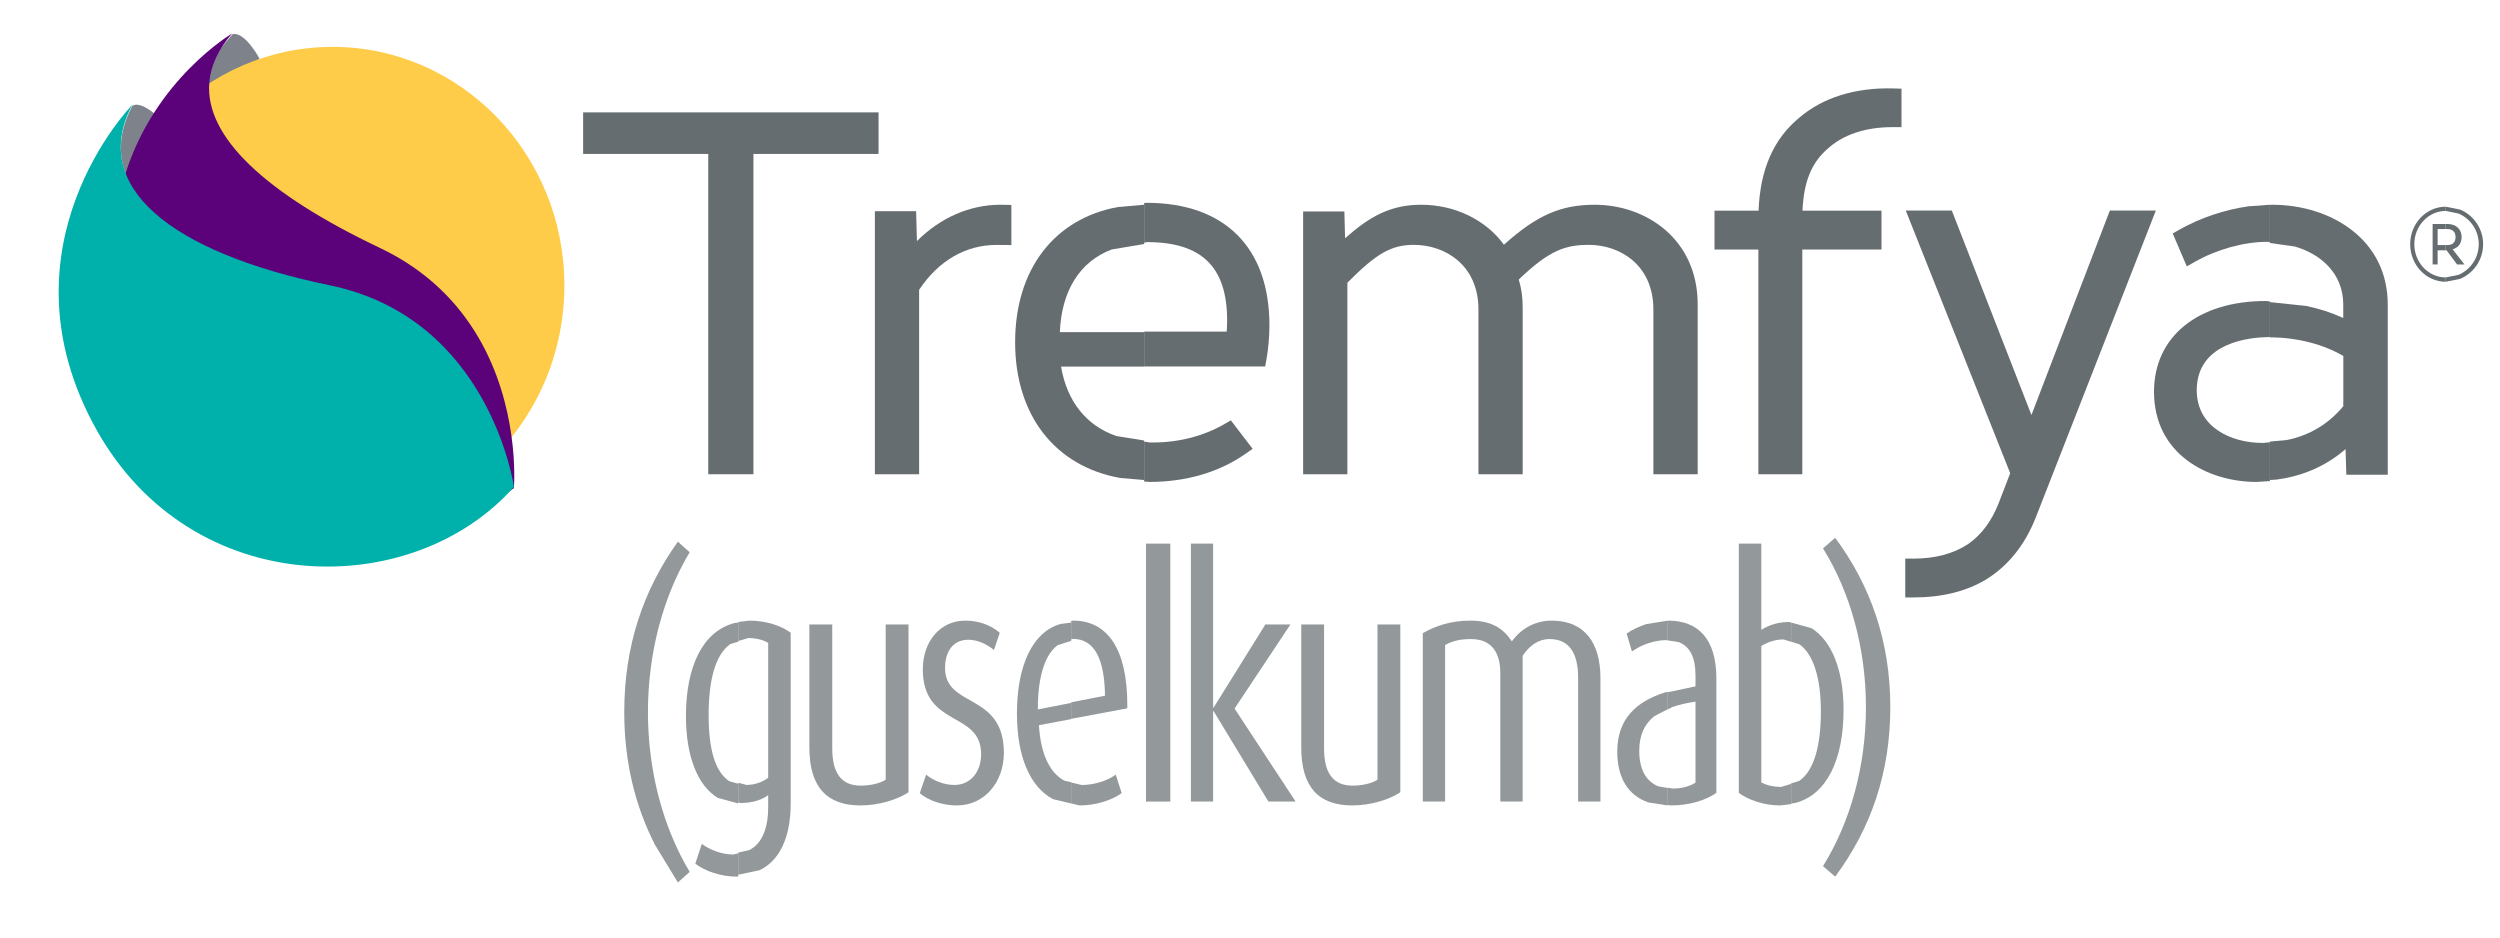 <svg width="40" height="15" viewBox="0 0 40 15" fill="none" xmlns="http://www.w3.org/2000/svg">
<g clip-path="url(#clip0_37136_18547)">
<path fill-rule="evenodd" clip-rule="evenodd" d="M3.723 0.546C3.922 0.504 4.153 0.939 4.153 0.939L3.339 1.52C3.256 1.138 3.413 0.894 3.723 0.546Z" fill="#7E838B"/>
<path fill-rule="evenodd" clip-rule="evenodd" d="M2.117 1.694C2.302 1.581 2.687 2.027 2.687 2.027L2.049 2.875C1.879 2.513 1.894 2.116 2.117 1.694Z" fill="#7E838B"/>
<ellipse cx="5.32" cy="4.569" rx="3.71" ry="3.819" fill="#FFCC49"/>
<path fill-rule="evenodd" clip-rule="evenodd" d="M3.715 0.535C3.491 0.791 3.372 1.052 3.349 1.317C3.274 2.19 4.252 3.099 6.079 3.967C7.6 4.689 8.052 6.056 8.18 6.951C8.253 7.456 8.222 7.811 8.222 7.811C7.449 8.354 6.451 8.543 5.474 8.399C3.94 8.173 2.46 7.123 1.991 5.316C1.73 4.311 1.792 3.473 2.003 2.793C2.48 1.26 3.715 0.535 3.715 0.535Z" fill="#5B027A"/>
<path fill-rule="evenodd" clip-rule="evenodd" d="M2.117 1.676C1.43 2.974 2.702 4.033 5.274 4.564C7.846 5.095 8.223 7.791 8.223 7.791C6.601 9.622 3.074 9.617 1.543 6.874C-0.095 3.938 2.117 1.676 2.117 1.676Z" fill="#00B0AB"/>
<path fill-rule="evenodd" clip-rule="evenodd" d="M10.846 8.667L11.035 8.836C10.607 9.549 10.367 10.453 10.367 11.393C10.367 12.333 10.607 13.236 11.035 13.95L10.846 14.119L10.479 13.516C10.16 12.889 9.988 12.185 9.988 11.393C9.988 10.336 10.293 9.438 10.846 8.667Z" fill="#666D70" fill-opacity="0.7"/>
<path fill-rule="evenodd" clip-rule="evenodd" d="M11.229 13.503C11.354 13.595 11.546 13.672 11.731 13.672L11.813 13.653V14.021L11.791 14.026C11.534 14.026 11.281 13.939 11.125 13.819L11.229 13.503Z" fill="#666D70" fill-opacity="0.7"/>
<path fill-rule="evenodd" clip-rule="evenodd" d="M11.813 9.961V10.267L11.685 10.305C11.444 10.475 11.338 10.884 11.338 11.442C11.338 11.984 11.44 12.35 11.67 12.5L11.813 12.54V12.856L11.486 12.767C11.165 12.574 10.975 12.106 10.975 11.458C10.975 10.659 11.246 10.096 11.758 9.967L11.813 9.961Z" fill="#666D70" fill-opacity="0.7"/>
<path fill-rule="evenodd" clip-rule="evenodd" d="M11.993 9.93C12.25 9.93 12.498 10.009 12.651 10.124V12.859C12.651 13.396 12.474 13.769 12.155 13.923L11.813 13.995V13.64L11.987 13.602C12.203 13.493 12.291 13.235 12.291 12.912V12.722C12.192 12.796 12.043 12.848 11.848 12.848L11.813 12.839V12.524L11.944 12.559C12.084 12.559 12.209 12.507 12.291 12.444V10.287C12.209 10.235 12.093 10.209 11.973 10.209L11.813 10.256V9.951L11.993 9.93Z" fill="#666D70" fill-opacity="0.7"/>
<path fill-rule="evenodd" clip-rule="evenodd" d="M12.95 9.991H13.316V11.974C13.316 12.37 13.461 12.57 13.772 12.57C13.913 12.57 14.075 12.539 14.171 12.475V9.991H14.536V12.676C14.366 12.792 14.059 12.887 13.768 12.887C13.232 12.887 12.95 12.597 12.95 11.958V9.991Z" fill="#666D70" fill-opacity="0.7"/>
<path fill-rule="evenodd" clip-rule="evenodd" d="M15.444 9.93C15.657 9.93 15.849 9.998 15.996 10.125L15.903 10.4C15.788 10.305 15.637 10.236 15.493 10.236C15.239 10.236 15.121 10.438 15.121 10.686C15.121 11.337 16.062 11.072 16.062 12.046C16.062 12.506 15.759 12.887 15.309 12.887C15.092 12.887 14.855 12.812 14.716 12.691L14.818 12.395C14.949 12.501 15.117 12.559 15.272 12.559C15.53 12.559 15.698 12.347 15.698 12.067C15.698 11.368 14.765 11.649 14.765 10.707C14.765 10.268 15.039 9.93 15.444 9.93Z" fill="#666D70" fill-opacity="0.7"/>
<path fill-rule="evenodd" clip-rule="evenodd" d="M17.139 9.961V10.253L16.922 10.323C16.713 10.477 16.606 10.845 16.606 11.325V11.351L17.139 11.246V11.506L16.623 11.603C16.648 12.039 16.784 12.358 17.028 12.49L17.139 12.516V12.856L16.847 12.786C16.476 12.587 16.271 12.102 16.271 11.414C16.271 10.639 16.528 10.104 16.971 9.983L17.139 9.961Z" fill="#666D70" fill-opacity="0.7"/>
<path fill-rule="evenodd" clip-rule="evenodd" d="M17.852 12.394L17.947 12.69C17.79 12.803 17.533 12.887 17.272 12.887L17.139 12.855V12.52L17.309 12.56C17.512 12.56 17.727 12.487 17.852 12.394Z" fill="#666D70" fill-opacity="0.7"/>
<path fill-rule="evenodd" clip-rule="evenodd" d="M17.173 9.93C17.714 9.93 18.037 10.376 18.037 11.28V11.333L17.139 11.501V11.237L17.68 11.131C17.672 10.552 17.517 10.222 17.164 10.222L17.139 10.23V9.934L17.173 9.93Z" fill="#666D70" fill-opacity="0.7"/>
<path fill-rule="evenodd" clip-rule="evenodd" d="M18.336 8.698H18.725V12.825H18.336V8.698Z" fill="#666D70" fill-opacity="0.7"/>
<path fill-rule="evenodd" clip-rule="evenodd" d="M19.054 8.698H19.41V11.321H19.418L20.246 9.991H20.647L19.753 11.337L20.73 12.825H20.295L19.418 11.379H19.41V12.825H19.054V8.698Z" fill="#666D70" fill-opacity="0.7"/>
<path fill-rule="evenodd" clip-rule="evenodd" d="M20.82 9.991H21.185V11.974C21.185 12.37 21.33 12.57 21.642 12.57C21.783 12.57 21.945 12.539 22.04 12.475V9.991H22.405V12.676C22.235 12.792 21.928 12.887 21.637 12.887C21.102 12.887 20.82 12.597 20.82 11.958V9.991Z" fill="#666D70" fill-opacity="0.7"/>
<path fill-rule="evenodd" clip-rule="evenodd" d="M23.524 9.93C23.857 9.93 24.046 10.046 24.19 10.262C24.338 10.056 24.564 9.93 24.826 9.93C25.369 9.93 25.607 10.304 25.607 10.848V12.825H25.25V10.842C25.25 10.468 25.118 10.225 24.794 10.225C24.613 10.225 24.469 10.331 24.362 10.494V12.825H24.005V10.768C24.005 10.441 23.865 10.225 23.537 10.225C23.368 10.225 23.245 10.252 23.122 10.32V12.825H22.765V10.13C22.978 10.009 23.224 9.93 23.524 9.93Z" fill="#666D70" fill-opacity="0.7"/>
<path fill-rule="evenodd" clip-rule="evenodd" d="M26.684 11.069V11.347L26.469 11.459C26.312 11.584 26.228 11.761 26.228 12.014C26.228 12.306 26.334 12.502 26.535 12.582L26.684 12.608V12.887L26.373 12.839C26.055 12.728 25.876 12.453 25.876 12.025C25.876 11.505 26.178 11.225 26.636 11.08L26.684 11.069Z" fill="#666D70" fill-opacity="0.7"/>
<path fill-rule="evenodd" clip-rule="evenodd" d="M26.684 9.93V10.246L26.66 10.242C26.469 10.242 26.262 10.316 26.111 10.423L26.026 10.136C26.117 10.075 26.225 10.023 26.339 9.986L26.684 9.93Z" fill="#666D70" fill-opacity="0.7"/>
<path fill-rule="evenodd" clip-rule="evenodd" d="M26.692 9.93C27.169 9.93 27.462 10.221 27.462 10.855V12.686C27.287 12.807 27.026 12.887 26.733 12.887L26.684 12.879V12.602L26.765 12.617C26.904 12.617 27.043 12.58 27.128 12.522V11.226C26.988 11.247 26.863 11.275 26.754 11.314L26.684 11.351V11.076L27.128 10.982V10.808C27.128 10.514 27.036 10.343 26.862 10.275L26.684 10.246V9.931L26.692 9.93Z" fill="#666D70" fill-opacity="0.7"/>
<path fill-rule="evenodd" clip-rule="evenodd" d="M27.821 8.698H28.181V10.078C28.309 9.994 28.462 9.952 28.628 9.952L28.659 9.961V10.269L28.537 10.231C28.404 10.231 28.284 10.273 28.181 10.336V12.518C28.264 12.565 28.384 12.591 28.496 12.591L28.659 12.542V12.866L28.483 12.887C28.218 12.887 27.97 12.797 27.821 12.686V8.698Z" fill="#666D70" fill-opacity="0.7"/>
<path fill-rule="evenodd" clip-rule="evenodd" d="M28.659 9.961L28.983 10.051C29.3 10.245 29.497 10.712 29.497 11.354C29.497 12.153 29.229 12.72 28.718 12.849L28.659 12.856V12.534L28.789 12.494C29.033 12.322 29.134 11.912 29.134 11.38C29.134 10.849 29.014 10.467 28.792 10.31L28.659 10.268V9.961Z" fill="#666D70" fill-opacity="0.7"/>
<path fill-rule="evenodd" clip-rule="evenodd" d="M29.363 8.605C29.931 9.372 30.245 10.265 30.245 11.316C30.245 12.367 29.931 13.259 29.363 14.026L29.168 13.858C29.609 13.149 29.855 12.251 29.855 11.316C29.855 10.381 29.609 9.483 29.168 8.774L29.363 8.605Z" fill="#666D70" fill-opacity="0.7"/>
<path fill-rule="evenodd" clip-rule="evenodd" d="M9.33 1.798H14.057V2.463H12.055V7.588H11.332V2.463H9.33V1.798Z" fill="#666D70"/>
<path fill-rule="evenodd" clip-rule="evenodd" d="M15.996 3.276L16.182 3.279V3.921L15.94 3.919C15.451 3.919 15.014 4.173 14.706 4.637V7.588H13.998V3.379H14.658L14.671 3.857C15.04 3.487 15.508 3.279 15.996 3.276Z" fill="#666D70"/>
<path fill-rule="evenodd" clip-rule="evenodd" d="M18.306 3.276V3.904L17.786 3.992C17.282 4.183 16.984 4.647 16.958 5.314H18.306V5.866H16.977C17.071 6.425 17.387 6.815 17.864 6.977L18.306 7.048V7.68L17.924 7.648C16.888 7.463 16.242 6.652 16.242 5.476C16.242 4.305 16.874 3.496 17.888 3.312L18.306 3.276Z" fill="#666D70"/>
<path fill-rule="evenodd" clip-rule="evenodd" d="M19.694 6.726L20.042 7.181L19.923 7.264C19.504 7.557 18.974 7.711 18.391 7.711L18.306 7.704V7.065L18.391 7.079C18.827 7.089 19.242 6.986 19.596 6.782L19.694 6.726Z" fill="#666D70"/>
<path fill-rule="evenodd" clip-rule="evenodd" d="M18.345 3.245C19.594 3.245 20.311 3.96 20.311 5.207C20.311 5.383 20.293 5.586 20.263 5.751L20.243 5.863H18.306V5.306H19.627C19.631 5.246 19.634 5.184 19.634 5.126C19.634 4.272 19.227 3.874 18.355 3.874L18.306 3.883V3.249L18.345 3.245Z" fill="#666D70"/>
<path fill-rule="evenodd" clip-rule="evenodd" d="M22.74 3.276C23.279 3.276 23.772 3.517 24.063 3.915C24.594 3.44 24.975 3.276 25.517 3.276C26.335 3.276 27.163 3.824 27.163 4.871V7.588H26.454V4.951C26.454 4.241 25.92 3.918 25.424 3.918C25.049 3.918 24.791 4 24.3 4.473C24.343 4.613 24.363 4.757 24.363 4.912V7.588H23.655V4.951C23.655 4.241 23.121 3.918 22.624 3.918C22.262 3.918 22.027 4.05 21.558 4.524V7.588H20.85V3.383H21.51L21.521 3.812C21.922 3.456 22.256 3.276 22.74 3.276Z" fill="#666D70"/>
<path fill-rule="evenodd" clip-rule="evenodd" d="M30.296 1.415L30.424 1.419V2.034L30.292 2.034H30.288C29.842 2.034 29.488 2.153 29.233 2.388C28.98 2.613 28.86 2.912 28.84 3.371H30.104V3.993H28.837V7.588H28.134V3.993H27.432V3.371H28.137C28.162 2.711 28.376 2.224 28.787 1.884C29.165 1.56 29.689 1.397 30.296 1.415Z" fill="#666D70"/>
<path fill-rule="evenodd" clip-rule="evenodd" d="M30.492 3.368H31.229L32.503 6.64L33.758 3.368H34.494L32.569 8.288C32.397 8.719 32.135 9.047 31.791 9.263C31.471 9.46 31.077 9.559 30.616 9.559H30.484V8.938H30.616C30.959 8.938 31.253 8.86 31.489 8.706C31.705 8.555 31.867 8.337 31.982 8.042L32.163 7.571L30.492 3.368Z" fill="#666D70"/>
<path fill-rule="evenodd" clip-rule="evenodd" d="M36.253 4.816L36.319 4.823V5.393L36.195 5.397C35.837 5.419 35.148 5.553 35.148 6.244C35.148 6.826 35.681 7.087 36.209 7.087L36.319 7.076V7.697L36.106 7.711C35.315 7.711 34.464 7.26 34.464 6.268C34.464 5.386 35.166 4.816 36.253 4.816Z" fill="#666D70"/>
<path fill-rule="evenodd" clip-rule="evenodd" d="M36.319 3.276V3.875L36.279 3.869C35.904 3.869 35.47 3.989 35.116 4.19L34.989 4.262L34.763 3.735L34.867 3.676C35.207 3.484 35.597 3.354 35.976 3.301L36.319 3.276Z" fill="#666D70"/>
<path fill-rule="evenodd" clip-rule="evenodd" d="M36.351 3.276H36.352C36.828 3.276 37.275 3.415 37.61 3.667C37.999 3.959 38.204 4.377 38.204 4.875V7.596H37.541L37.529 7.186C37.171 7.496 36.774 7.627 36.429 7.673L36.319 7.68V7.065L36.59 7.04C36.951 6.967 37.254 6.786 37.493 6.499V5.696C37.178 5.509 36.748 5.398 36.325 5.398L36.319 5.398V4.834L36.899 4.895C37.109 4.939 37.31 5.004 37.492 5.088V4.867C37.489 4.382 37.145 4.07 36.72 3.945L36.319 3.888V3.278L36.351 3.276Z" fill="#666D70"/>
<path fill-rule="evenodd" clip-rule="evenodd" d="M39.132 3.307V3.375C38.855 3.375 38.629 3.614 38.629 3.907C38.629 4.2 38.855 4.439 39.132 4.439V4.508C38.818 4.508 38.563 4.239 38.563 3.907C38.563 3.576 38.818 3.307 39.132 3.307Z" fill="#666D70"/>
<path fill-rule="evenodd" clip-rule="evenodd" d="M39.132 3.307L39.364 3.354C39.579 3.445 39.73 3.659 39.73 3.907C39.73 4.156 39.579 4.37 39.364 4.461L39.132 4.508V4.439L39.337 4.397C39.527 4.316 39.66 4.127 39.66 3.907C39.66 3.687 39.527 3.498 39.337 3.417L39.132 3.375V3.307Z" fill="#666D70"/>
<path fill-rule="evenodd" clip-rule="evenodd" d="M38.922 3.584H39.132V3.665H39.002V3.921H39.132V4.005H39.002V4.231H38.922V3.584Z" fill="#666D70"/>
<path fill-rule="evenodd" clip-rule="evenodd" d="M39.132 3.584H39.162C39.296 3.584 39.386 3.668 39.386 3.793C39.386 3.892 39.333 3.964 39.242 3.989L39.431 4.231H39.313L39.145 4.005H39.132V3.921H39.157C39.242 3.921 39.289 3.876 39.289 3.793C39.289 3.712 39.241 3.665 39.157 3.665H39.132V3.584Z" fill="#666D70"/>
</g>
<defs>
<clipPath id="clip0_37136_18547">
<rect width="38.808" height="13.583" fill="white" transform="translate(0.922 0.535)"/>
</clipPath>
</defs>
</svg>
